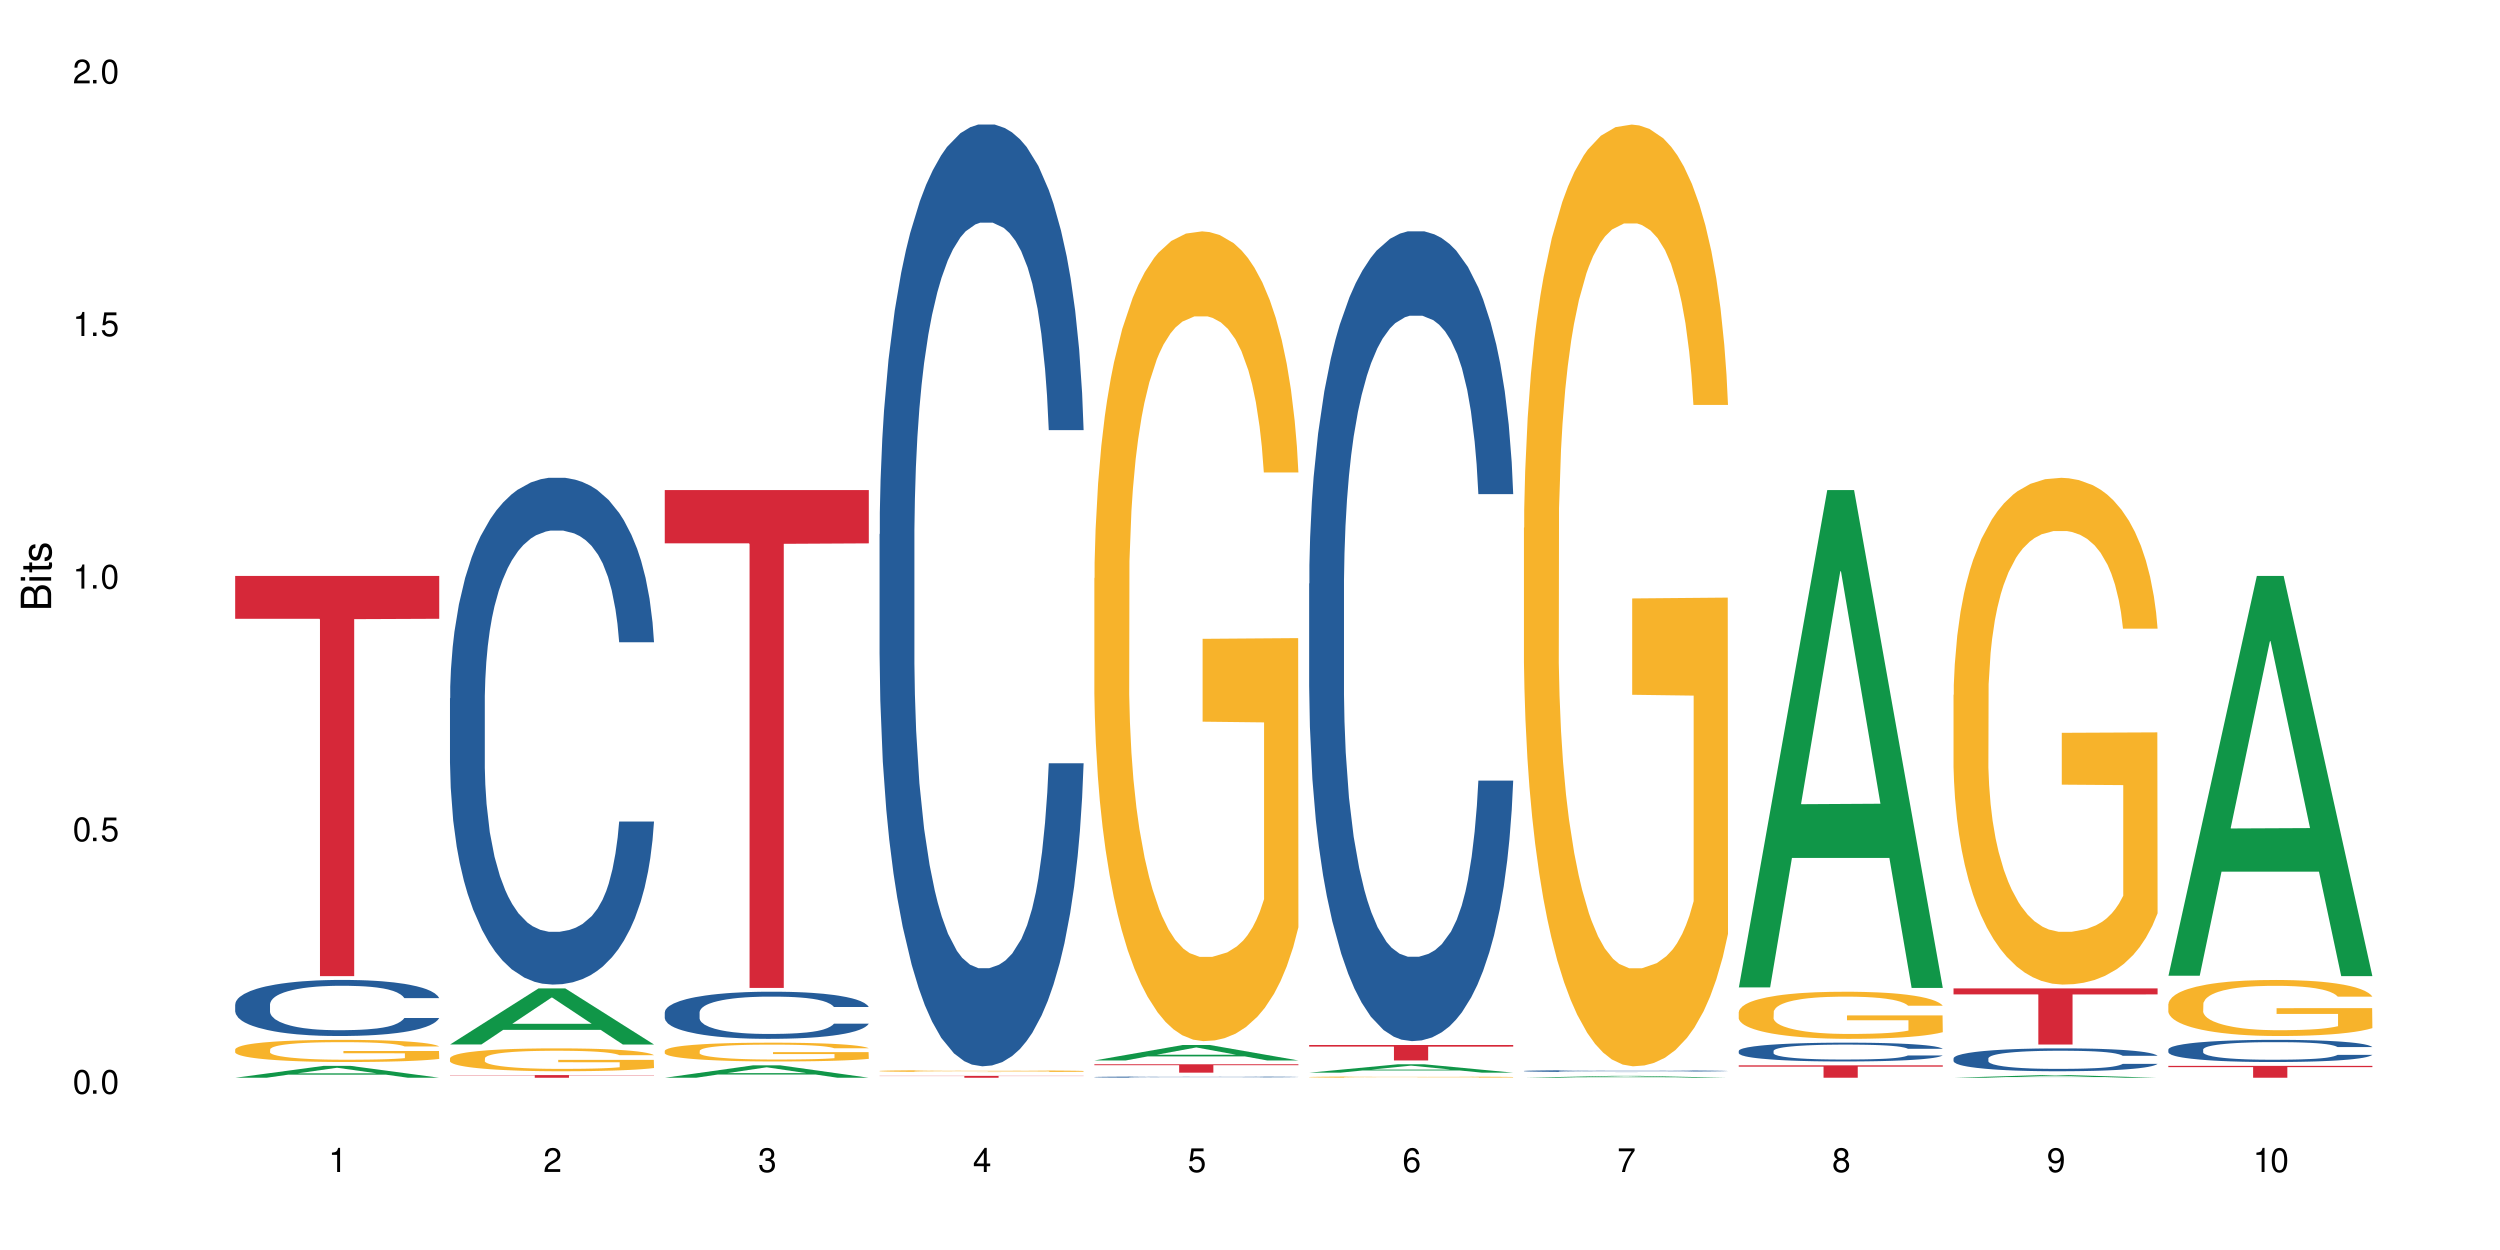 <?xml version="1.0" encoding="UTF-8"?>
<svg xmlns="http://www.w3.org/2000/svg" xmlns:xlink="http://www.w3.org/1999/xlink" width="720" height="360" viewBox="0 0 720 360">
<defs>
<g>
<g id="glyph-0-0">
</g>
<g id="glyph-0-1">
<path d="M 2.641 -6.938 C 2 -6.938 1.422 -6.656 1.078 -6.172 C 0.641 -5.562 0.406 -4.641 0.406 -3.359 C 0.406 -1.016 1.188 0.219 2.641 0.219 C 4.078 0.219 4.859 -1.016 4.859 -3.297 C 4.859 -4.641 4.656 -5.547 4.203 -6.172 C 3.844 -6.656 3.281 -6.938 2.641 -6.938 Z M 2.641 -6.188 C 3.547 -6.188 4 -5.25 4 -3.375 C 4 -1.406 3.562 -0.484 2.625 -0.484 C 1.734 -0.484 1.281 -1.438 1.281 -3.344 C 1.281 -5.25 1.734 -6.188 2.641 -6.188 Z M 2.641 -6.188 "/>
</g>
<g id="glyph-0-2">
<path d="M 1.828 -1 L 0.828 -1 L 0.828 0 L 1.828 0 Z M 1.828 -1 "/>
</g>
<g id="glyph-0-3">
<path d="M 4.562 -6.797 L 1.062 -6.797 L 0.547 -3.094 L 1.328 -3.094 C 1.719 -3.562 2.047 -3.734 2.578 -3.734 C 3.484 -3.734 4.062 -3.109 4.062 -2.094 C 4.062 -1.125 3.484 -0.531 2.578 -0.531 C 1.828 -0.531 1.375 -0.906 1.188 -1.672 L 0.328 -1.672 C 0.453 -1.109 0.547 -0.844 0.75 -0.594 C 1.125 -0.078 1.828 0.219 2.594 0.219 C 3.969 0.219 4.922 -0.781 4.922 -2.219 C 4.922 -3.562 4.031 -4.484 2.719 -4.484 C 2.25 -4.484 1.859 -4.359 1.469 -4.062 L 1.734 -5.969 L 4.562 -5.969 Z M 4.562 -6.797 "/>
</g>
<g id="glyph-0-4">
<path d="M 2.484 -4.938 L 2.484 0 L 3.328 0 L 3.328 -6.938 L 2.766 -6.938 C 2.469 -5.875 2.281 -5.734 0.984 -5.562 L 0.984 -4.938 Z M 2.484 -4.938 "/>
</g>
<g id="glyph-0-5">
<path d="M 4.859 -0.828 L 1.281 -0.828 C 1.359 -1.406 1.672 -1.781 2.5 -2.281 L 3.469 -2.828 C 4.406 -3.344 4.906 -4.062 4.906 -4.906 C 4.906 -5.484 4.672 -6.031 4.266 -6.406 C 3.859 -6.766 3.375 -6.938 2.719 -6.938 C 1.859 -6.938 1.219 -6.625 0.844 -6.031 C 0.609 -5.672 0.5 -5.234 0.484 -4.531 L 1.328 -4.531 C 1.359 -5.016 1.406 -5.281 1.531 -5.516 C 1.75 -5.938 2.188 -6.203 2.703 -6.203 C 3.469 -6.203 4.031 -5.641 4.031 -4.891 C 4.031 -4.344 3.719 -3.859 3.125 -3.516 L 2.234 -3 C 0.812 -2.172 0.406 -1.531 0.328 -0.016 L 4.859 -0.016 Z M 4.859 -0.828 "/>
</g>
<g id="glyph-0-6">
<path d="M 2.125 -3.188 L 2.578 -3.188 C 3.5 -3.188 3.984 -2.766 3.984 -1.922 C 3.984 -1.062 3.469 -0.531 2.594 -0.531 C 1.656 -0.531 1.203 -1 1.156 -2.016 L 0.312 -2.016 C 0.344 -1.453 0.438 -1.094 0.609 -0.781 C 0.953 -0.109 1.625 0.219 2.547 0.219 C 3.953 0.219 4.859 -0.625 4.859 -1.938 C 4.859 -2.828 4.516 -3.297 3.703 -3.594 C 4.344 -3.844 4.656 -4.328 4.656 -5.031 C 4.656 -6.219 3.875 -6.938 2.578 -6.938 C 1.203 -6.938 0.484 -6.172 0.453 -4.703 L 1.297 -4.703 C 1.312 -5.125 1.344 -5.359 1.453 -5.578 C 1.641 -5.969 2.062 -6.203 2.594 -6.203 C 3.344 -6.203 3.797 -5.75 3.797 -5 C 3.797 -4.516 3.609 -4.219 3.25 -4.047 C 3.016 -3.953 2.703 -3.922 2.125 -3.906 Z M 2.125 -3.188 "/>
</g>
<g id="glyph-0-7">
<path d="M 3.141 -1.672 L 3.141 0 L 3.984 0 L 3.984 -1.672 L 4.984 -1.672 L 4.984 -2.438 L 3.984 -2.438 L 3.984 -6.938 L 3.359 -6.938 L 0.266 -2.578 L 0.266 -1.672 Z M 3.141 -2.438 L 1 -2.438 L 3.141 -5.5 Z M 3.141 -2.438 "/>
</g>
<g id="glyph-0-8">
<path d="M 4.781 -5.125 C 4.609 -6.266 3.891 -6.938 2.844 -6.938 C 2.094 -6.938 1.422 -6.578 1.031 -5.953 C 0.594 -5.266 0.406 -4.422 0.406 -3.172 C 0.406 -2 0.578 -1.25 0.984 -0.641 C 1.359 -0.078 1.953 0.219 2.703 0.219 C 3.984 0.219 4.922 -0.75 4.922 -2.094 C 4.922 -3.375 4.062 -4.281 2.844 -4.281 C 2.172 -4.281 1.641 -4.031 1.281 -3.516 C 1.281 -5.234 1.828 -6.188 2.797 -6.188 C 3.391 -6.188 3.797 -5.797 3.938 -5.125 Z M 2.734 -3.531 C 3.547 -3.531 4.062 -2.953 4.062 -2.031 C 4.062 -1.156 3.484 -0.531 2.703 -0.531 C 1.922 -0.531 1.328 -1.188 1.328 -2.078 C 1.328 -2.938 1.906 -3.531 2.734 -3.531 Z M 2.734 -3.531 "/>
</g>
<g id="glyph-0-9">
<path d="M 4.984 -6.797 L 0.438 -6.797 L 0.438 -5.969 L 4.109 -5.969 C 2.5 -3.656 1.828 -2.234 1.328 0 L 2.219 0 C 2.594 -2.172 3.453 -4.047 4.984 -6.094 Z M 4.984 -6.797 "/>
</g>
<g id="glyph-0-10">
<path d="M 3.75 -3.656 C 4.469 -4.094 4.688 -4.438 4.688 -5.078 C 4.688 -6.172 3.844 -6.938 2.641 -6.938 C 1.438 -6.938 0.594 -6.172 0.594 -5.094 C 0.594 -4.438 0.812 -4.094 1.516 -3.656 C 0.734 -3.266 0.359 -2.703 0.359 -1.922 C 0.359 -0.656 1.281 0.219 2.641 0.219 C 3.984 0.219 4.922 -0.656 4.922 -1.922 C 4.922 -2.703 4.531 -3.266 3.75 -3.656 Z M 2.641 -6.188 C 3.359 -6.188 3.812 -5.75 3.812 -5.062 C 3.812 -4.406 3.344 -3.984 2.641 -3.984 C 1.922 -3.984 1.453 -4.406 1.453 -5.078 C 1.453 -5.75 1.922 -6.188 2.641 -6.188 Z M 2.641 -3.266 C 3.484 -3.266 4.062 -2.719 4.062 -1.906 C 4.062 -1.078 3.484 -0.531 2.625 -0.531 C 1.797 -0.531 1.219 -1.094 1.219 -1.906 C 1.219 -2.719 1.781 -3.266 2.641 -3.266 Z M 2.641 -3.266 "/>
</g>
<g id="glyph-0-11">
<path d="M 0.516 -1.578 C 0.672 -0.453 1.406 0.219 2.438 0.219 C 3.188 0.219 3.859 -0.141 4.266 -0.766 C 4.688 -1.453 4.891 -2.297 4.891 -3.547 C 4.891 -4.719 4.703 -5.453 4.312 -6.078 C 3.938 -6.641 3.344 -6.938 2.594 -6.938 C 1.297 -6.938 0.359 -5.969 0.359 -4.625 C 0.359 -3.344 1.234 -2.453 2.453 -2.453 C 3.094 -2.453 3.578 -2.672 4.016 -3.203 C 4 -1.484 3.469 -0.531 2.5 -0.531 C 1.906 -0.531 1.484 -0.906 1.359 -1.578 Z M 2.578 -6.203 C 3.375 -6.203 3.969 -5.531 3.969 -4.641 C 3.969 -3.797 3.391 -3.188 2.547 -3.188 C 1.734 -3.188 1.234 -3.766 1.234 -4.688 C 1.234 -5.562 1.797 -6.203 2.578 -6.203 Z M 2.578 -6.203 "/>
</g>
<g id="glyph-1-0">
</g>
<g id="glyph-1-1">
<path d="M 0 -0.953 L 0 -4.891 C 0 -5.719 -0.234 -6.344 -0.734 -6.797 C -1.188 -7.234 -1.812 -7.469 -2.5 -7.469 C -3.547 -7.469 -4.188 -7 -4.625 -5.875 C -4.984 -6.688 -5.625 -7.094 -6.531 -7.094 C -7.172 -7.094 -7.734 -6.859 -8.141 -6.391 C -8.562 -5.922 -8.75 -5.344 -8.75 -4.5 L -8.75 -0.953 Z M -4.984 -2.062 L -7.766 -2.062 L -7.766 -4.219 C -7.766 -4.844 -7.688 -5.203 -7.453 -5.5 C -7.219 -5.812 -6.859 -5.969 -6.375 -5.969 C -5.891 -5.969 -5.531 -5.812 -5.297 -5.5 C -5.062 -5.203 -4.984 -4.844 -4.984 -4.219 Z M -0.984 -2.062 L -4 -2.062 L -4 -4.781 C -4 -5.766 -3.438 -6.359 -2.484 -6.359 C -1.547 -6.359 -0.984 -5.766 -0.984 -4.781 Z M -0.984 -2.062 "/>
</g>
<g id="glyph-1-2">
<path d="M -6.281 -1.797 L -6.281 -0.797 L 0 -0.797 L 0 -1.797 Z M -8.75 -1.797 L -8.75 -0.797 L -7.484 -0.797 L -7.484 -1.797 Z M -8.75 -1.797 "/>
</g>
<g id="glyph-1-3">
<path d="M -6.281 -3.047 L -6.281 -2.016 L -8.016 -2.016 L -8.016 -1.016 L -6.281 -1.016 L -6.281 -0.172 L -5.469 -0.172 L -5.469 -1.016 L -0.719 -1.016 C -0.078 -1.016 0.281 -1.453 0.281 -2.234 C 0.281 -2.5 0.25 -2.719 0.188 -3.047 L -0.641 -3.047 C -0.609 -2.906 -0.594 -2.766 -0.594 -2.562 C -0.594 -2.141 -0.719 -2.016 -1.156 -2.016 L -5.469 -2.016 L -5.469 -3.047 Z M -6.281 -3.047 "/>
</g>
<g id="glyph-1-4">
<path d="M -4.531 -5.25 C -5.766 -5.25 -6.469 -4.422 -6.469 -2.969 C -6.469 -1.516 -5.719 -0.562 -4.547 -0.562 C -3.562 -0.562 -3.094 -1.062 -2.734 -2.562 L -2.516 -3.484 C -2.344 -4.188 -2.094 -4.469 -1.641 -4.469 C -1.047 -4.469 -0.641 -3.875 -0.641 -3 C -0.641 -2.453 -0.797 -2 -1.062 -1.75 C -1.25 -1.594 -1.422 -1.531 -1.875 -1.469 L -1.875 -0.406 C -0.422 -0.453 0.281 -1.266 0.281 -2.922 C 0.281 -4.5 -0.5 -5.516 -1.719 -5.516 C -2.656 -5.516 -3.172 -4.984 -3.469 -3.734 L -3.703 -2.766 C -3.891 -1.953 -4.156 -1.609 -4.594 -1.609 C -5.188 -1.609 -5.547 -2.125 -5.547 -2.938 C -5.547 -3.75 -5.203 -4.172 -4.531 -4.203 Z M -4.531 -5.25 "/>
</g>
</g>
</defs>
<rect x="-72" y="-36" width="864" height="432" fill="rgb(100%, 100%, 100%)" fill-opacity="1"/>
<path fill-rule="nonzero" fill="rgb(6.275%, 58.824%, 28.235%)" fill-opacity="1" d="M 67.73 310.391 L 67.793 310.387 L 93.223 306.969 L 100.945 306.969 L 126.5 310.395 L 117.52 310.395 L 111.117 309.5 L 83.051 309.5 L 76.773 310.391 L 67.73 310.391 L 85.75 309.129 L 108.543 309.125 L 97.176 307.527 L 97.051 307.523 L 96.926 307.535 L 85.688 309.125 L 85.75 309.129 Z M 67.73 310.391 "/>
<path fill-rule="nonzero" fill="rgb(14.51%, 36.078%, 60%)" fill-opacity="1" d="M 67.73 289.254 L 67.801 289.242 L 67.801 288.887 L 68.02 288.324 L 68.52 287.617 L 69.02 287.129 L 70.312 286.262 L 72.102 285.418 L 73.965 284.77 L 75.328 284.387 L 76.547 284.09 L 79.34 283.547 L 81.133 283.266 L 83.066 283.016 L 85.434 282.762 L 87.152 282.617 L 91.023 282.379 L 93.891 282.277 L 96.113 282.23 L 100.914 282.23 L 103.781 282.289 L 105.859 282.363 L 108.152 282.484 L 110.086 282.617 L 113.457 282.941 L 116.465 283.352 L 117.828 283.59 L 119.977 284.047 L 121.625 284.488 L 122.773 284.871 L 124.062 285.418 L 125.207 286.082 L 126.07 286.836 L 126.5 287.469 L 116.465 287.469 L 115.965 286.879 L 115.391 286.422 L 114.316 285.816 L 113.238 285.391 L 111.734 284.961 L 110.375 284.68 L 108.512 284.402 L 106.863 284.223 L 105.141 284.09 L 103.492 284.004 L 100.34 283.914 L 96.684 283.914 L 95.324 283.945 L 92.527 284.062 L 91.023 284.164 L 88.871 284.371 L 87.367 284.562 L 85.578 284.859 L 84.359 285.109 L 82.852 285.492 L 81.777 285.832 L 80.559 286.32 L 79.844 286.688 L 79.199 287.102 L 78.625 287.59 L 78.195 288.105 L 77.906 288.652 L 77.766 289.184 L 77.766 291.469 L 77.906 292 L 78.266 292.621 L 79.199 293.52 L 80.559 294.301 L 82.137 294.922 L 83.641 295.363 L 84.5 295.57 L 85.648 295.809 L 87.441 296.102 L 90.02 296.398 L 91.523 296.516 L 93.816 296.633 L 96.184 296.691 L 99.336 296.691 L 102.133 296.633 L 103.996 296.559 L 105.93 296.441 L 108.582 296.191 L 110.23 295.953 L 111.664 295.676 L 112.738 295.395 L 113.457 295.156 L 114.531 294.699 L 115.391 294.199 L 116.035 293.684 L 116.465 293.18 L 126.5 293.18 L 126.07 293.77 L 125.422 294.348 L 124.777 294.773 L 123.777 295.289 L 122.629 295.746 L 120.98 296.266 L 119.617 296.605 L 117.828 296.973 L 116.18 297.254 L 114.387 297.504 L 111.734 297.801 L 110.016 297.945 L 108.152 298.078 L 105.93 298.199 L 103.137 298.301 L 100.125 298.359 L 97.328 298.375 L 94.32 298.344 L 92.098 298.285 L 89.16 298.152 L 85.504 297.887 L 82.852 297.605 L 80.773 297.328 L 78.984 297.031 L 76.977 296.633 L 74.395 295.984 L 72.82 295.48 L 71.746 295.07 L 70.527 294.492 L 69.664 293.977 L 68.664 293.152 L 67.945 292.102 L 67.73 291.293 Z M 67.73 289.254 "/>
<path fill-rule="nonzero" fill="rgb(96.863%, 70.196%, 16.863%)" fill-opacity="1" d="M 67.73 302.215 L 67.801 302.207 L 67.801 302.09 L 68.09 301.828 L 68.805 301.465 L 69.738 301.168 L 70.742 300.934 L 71.387 300.812 L 72.461 300.637 L 73.395 300.508 L 75.758 300.246 L 78.77 300.004 L 80.418 299.898 L 82.281 299.797 L 84.93 299.688 L 86.148 299.645 L 89.875 299.555 L 94.105 299.496 L 98.762 299.477 L 100.914 299.484 L 103.852 299.508 L 107.863 299.57 L 110.16 299.629 L 111.949 299.688 L 113.812 299.762 L 116.105 299.879 L 118.258 300.02 L 119.977 300.16 L 121.695 300.336 L 123.129 300.52 L 124.348 300.727 L 125.422 300.969 L 126.07 301.176 L 126.5 301.379 L 116.535 301.379 L 115.965 301.176 L 115.32 301.016 L 114.242 300.824 L 113.168 300.684 L 112.094 300.574 L 110.086 300.422 L 108.367 300.328 L 106.215 300.246 L 104.137 300.195 L 101.773 300.16 L 100.34 300.148 L 96.543 300.148 L 93.102 300.188 L 91.094 300.234 L 89.66 300.281 L 87.656 300.371 L 86.438 300.441 L 85.719 300.484 L 83.57 300.668 L 82.137 300.832 L 81.348 300.941 L 80.344 301.117 L 79.629 301.273 L 78.84 301.508 L 78.41 301.684 L 77.836 302.078 L 77.766 303.129 L 77.98 303.352 L 78.41 303.59 L 78.984 303.801 L 79.844 304.02 L 80.703 304.191 L 82.207 304.418 L 83.496 304.57 L 84.5 304.668 L 86.438 304.828 L 87.227 304.879 L 89.09 304.984 L 91.023 305.066 L 93.387 305.137 L 95.18 305.172 L 98.047 305.199 L 101.703 305.199 L 106 305.164 L 108.727 305.117 L 110.59 305.07 L 111.809 305.031 L 113.312 304.965 L 114.387 304.906 L 115.391 304.844 L 116.609 304.746 L 116.609 303.352 L 98.906 303.344 L 98.906 302.691 L 126.426 302.684 L 126.5 304.965 L 124.992 305.125 L 123.129 305.277 L 121.34 305.391 L 119.477 305.492 L 116.824 305.602 L 114.672 305.672 L 111.375 305.754 L 108.367 305.805 L 105.215 305.84 L 102.418 305.859 L 99.121 305.863 L 96.184 305.852 L 93.031 305.816 L 90.52 305.77 L 88.227 305.715 L 85.934 305.637 L 83.066 305.516 L 81.203 305.414 L 79.27 305.293 L 77.336 305.148 L 75.613 304.988 L 74.469 304.867 L 73.32 304.727 L 72.102 304.551 L 70.957 304.355 L 70.098 304.172 L 69.309 303.969 L 68.734 303.777 L 68.16 303.516 L 67.875 303.305 L 67.73 303.121 Z M 67.73 302.215 "/>
<path fill-rule="nonzero" fill="rgb(83.922%, 15.686%, 22.353%)" fill-opacity="1" d="M 67.73 165.871 L 126.5 165.871 L 126.5 178.207 L 102.008 178.316 L 102.008 281.129 L 92.152 281.129 L 92.152 178.426 L 92.008 178.207 L 67.73 178.207 Z M 67.73 165.871 "/>
<path fill-rule="nonzero" fill="rgb(6.275%, 58.824%, 28.235%)" fill-opacity="1" d="M 129.594 300.812 L 129.656 300.797 L 155.082 284.664 L 162.805 284.664 L 188.359 300.824 L 179.383 300.824 L 172.977 296.605 L 144.91 296.605 L 138.633 300.812 L 129.594 300.812 L 147.613 294.863 L 170.402 294.848 L 159.039 287.305 L 158.914 287.289 L 158.789 287.336 L 147.547 294.848 L 147.613 294.863 Z M 129.594 300.812 "/>
<path fill-rule="nonzero" fill="rgb(14.51%, 36.078%, 60%)" fill-opacity="1" d="M 129.594 201.113 L 129.664 200.98 L 129.664 197.777 L 129.879 192.707 L 130.379 186.305 L 130.883 181.902 L 132.172 174.031 L 133.965 166.426 L 135.828 160.555 L 137.188 157.086 L 138.406 154.418 L 141.203 149.48 L 142.992 146.949 L 144.93 144.68 L 147.293 142.41 L 149.016 141.078 L 152.883 138.941 L 155.75 138.008 L 157.973 137.609 L 162.773 137.609 L 165.641 138.141 L 167.719 138.809 L 170.012 139.875 L 171.949 141.078 L 175.316 144.012 L 178.324 147.746 L 179.688 149.883 L 181.836 154.02 L 183.484 158.02 L 184.633 161.488 L 185.922 166.426 L 187.07 172.43 L 187.93 179.234 L 188.359 184.969 L 178.324 184.969 L 177.824 179.633 L 177.25 175.496 L 176.176 170.027 L 175.102 166.16 L 173.598 162.289 L 172.234 159.754 L 170.371 157.219 L 168.723 155.621 L 167.004 154.418 L 165.355 153.617 L 162.199 152.816 L 158.547 152.816 L 157.184 153.086 L 154.391 154.152 L 152.883 155.086 L 150.734 156.953 L 149.23 158.688 L 147.438 161.355 L 146.219 163.625 L 144.715 167.094 L 143.641 170.16 L 142.422 174.562 L 141.703 177.898 L 141.059 181.633 L 140.484 186.039 L 140.055 190.707 L 139.77 195.645 L 139.625 200.445 L 139.625 221.125 L 139.77 225.926 L 140.129 231.531 L 141.059 239.668 L 142.422 246.738 L 143.996 252.344 L 145.504 256.344 L 146.363 258.215 L 147.508 260.348 L 149.301 263.016 L 151.879 265.684 L 153.387 266.75 L 155.68 267.82 L 158.043 268.352 L 161.199 268.352 L 163.992 267.82 L 165.855 267.152 L 167.789 266.086 L 170.441 263.816 L 172.09 261.684 L 173.523 259.148 L 174.598 256.613 L 175.316 254.477 L 176.391 250.344 L 177.25 245.805 L 177.895 241.137 L 178.324 236.602 L 188.359 236.602 L 187.93 241.938 L 187.285 247.141 L 186.641 251.008 L 185.637 255.68 L 184.488 259.812 L 182.84 264.484 L 181.48 267.551 L 179.688 270.887 L 178.039 273.422 L 176.246 275.691 L 173.598 278.359 L 171.875 279.691 L 170.012 280.895 L 167.789 281.961 L 164.996 282.895 L 161.984 283.43 L 159.191 283.562 L 156.18 283.297 L 153.957 282.762 L 151.02 281.562 L 147.367 279.16 L 144.715 276.625 L 142.637 274.09 L 140.844 271.422 L 138.836 267.82 L 136.258 261.949 L 134.68 257.414 L 133.605 253.676 L 132.387 248.473 L 131.527 243.805 L 130.523 236.332 L 129.809 226.863 L 129.594 219.523 Z M 129.594 201.113 "/>
<path fill-rule="nonzero" fill="rgb(96.863%, 70.196%, 16.863%)" fill-opacity="1" d="M 129.594 304.754 L 129.664 304.746 L 129.664 304.625 L 129.949 304.355 L 130.668 303.98 L 131.598 303.676 L 132.602 303.434 L 133.246 303.309 L 134.32 303.125 L 135.254 302.992 L 137.617 302.723 L 140.629 302.469 L 142.277 302.363 L 144.141 302.258 L 146.793 302.145 L 148.012 302.102 L 151.738 302.008 L 155.965 301.945 L 160.625 301.93 L 162.773 301.934 L 165.711 301.957 L 169.727 302.023 L 172.02 302.086 L 173.812 302.145 L 175.676 302.223 L 177.969 302.344 L 180.117 302.488 L 181.836 302.633 L 183.559 302.812 L 184.992 303.008 L 186.211 303.219 L 187.285 303.469 L 187.93 303.68 L 188.359 303.891 L 178.398 303.891 L 177.824 303.68 L 177.18 303.52 L 176.105 303.32 L 175.031 303.176 L 173.953 303.059 L 171.949 302.902 L 170.227 302.809 L 168.078 302.723 L 166 302.668 L 163.633 302.633 L 162.199 302.621 L 158.402 302.621 L 154.961 302.664 L 152.957 302.711 L 151.523 302.758 L 149.516 302.852 L 148.297 302.922 L 147.582 302.969 L 145.43 303.156 L 143.996 303.324 L 143.207 303.441 L 142.207 303.621 L 141.488 303.781 L 140.699 304.023 L 140.27 304.203 L 139.695 304.613 L 139.625 305.699 L 139.84 305.926 L 140.27 306.172 L 140.844 306.391 L 141.703 306.617 L 142.562 306.793 L 144.07 307.027 L 145.359 307.184 L 146.363 307.289 L 148.297 307.449 L 149.086 307.504 L 150.949 307.613 L 152.883 307.695 L 155.25 307.77 L 157.039 307.805 L 159.906 307.836 L 163.562 307.836 L 167.863 307.801 L 170.586 307.75 L 172.449 307.703 L 173.668 307.66 L 175.172 307.594 L 176.246 307.535 L 177.25 307.469 L 178.469 307.367 L 178.469 305.926 L 160.766 305.922 L 160.766 305.246 L 188.289 305.238 L 188.359 307.594 L 186.855 307.758 L 184.992 307.914 L 183.199 308.035 L 181.336 308.137 L 178.684 308.25 L 176.535 308.324 L 173.238 308.406 L 170.227 308.461 L 167.074 308.496 L 164.277 308.516 L 160.984 308.523 L 158.043 308.512 L 154.891 308.473 L 152.383 308.426 L 150.09 308.367 L 147.797 308.285 L 144.93 308.16 L 143.066 308.059 L 141.129 307.934 L 139.195 307.781 L 137.477 307.617 L 136.328 307.492 L 135.184 307.348 L 133.965 307.168 L 132.816 306.961 L 131.957 306.777 L 131.168 306.566 L 130.594 306.367 L 130.023 306.094 L 129.734 305.879 L 129.594 305.691 Z M 129.594 304.754 "/>
<path fill-rule="nonzero" fill="rgb(83.922%, 15.686%, 22.353%)" fill-opacity="1" d="M 129.594 309.625 L 188.359 309.625 L 188.359 309.707 L 163.867 309.707 L 163.867 310.395 L 154.012 310.395 L 154.012 309.707 L 129.594 309.707 Z M 129.594 309.625 "/>
<path fill-rule="nonzero" fill="rgb(6.275%, 58.824%, 28.235%)" fill-opacity="1" d="M 191.453 310.391 L 191.516 310.387 L 216.945 306.809 L 224.668 306.809 L 250.219 310.395 L 241.242 310.395 L 234.84 309.457 L 206.773 309.457 L 200.492 310.391 L 191.453 310.391 L 209.473 309.07 L 232.266 309.066 L 220.898 307.395 L 220.773 307.391 L 220.648 307.402 L 209.41 309.066 L 209.473 309.07 Z M 191.453 310.391 "/>
<path fill-rule="nonzero" fill="rgb(14.51%, 36.078%, 60%)" fill-opacity="1" d="M 191.453 291.52 L 191.523 291.508 L 191.523 291.211 L 191.738 290.738 L 192.242 290.145 L 192.742 289.734 L 194.031 289.004 L 195.824 288.297 L 197.688 287.75 L 199.051 287.43 L 200.27 287.18 L 203.062 286.723 L 204.855 286.484 L 206.789 286.273 L 209.156 286.062 L 210.875 285.941 L 214.746 285.742 L 217.613 285.656 L 219.832 285.617 L 224.637 285.617 L 227.5 285.668 L 229.582 285.73 L 231.875 285.828 L 233.809 285.941 L 237.176 286.211 L 240.188 286.559 L 241.547 286.758 L 243.699 287.145 L 245.348 287.516 L 246.492 287.836 L 247.785 288.297 L 248.93 288.855 L 249.789 289.488 L 250.219 290.02 L 240.188 290.02 L 239.684 289.523 L 239.113 289.141 L 238.035 288.633 L 236.961 288.273 L 235.457 287.91 L 234.094 287.676 L 232.23 287.441 L 230.582 287.293 L 228.863 287.18 L 227.215 287.105 L 224.062 287.031 L 220.406 287.031 L 219.043 287.055 L 216.25 287.156 L 214.746 287.242 L 212.594 287.414 L 211.09 287.578 L 209.297 287.824 L 208.078 288.035 L 206.574 288.359 L 205.5 288.645 L 204.281 289.055 L 203.566 289.363 L 202.918 289.711 L 202.348 290.121 L 201.918 290.555 L 201.629 291.012 L 201.484 291.461 L 201.484 293.383 L 201.629 293.828 L 201.988 294.348 L 202.918 295.105 L 204.281 295.762 L 205.859 296.285 L 207.363 296.656 L 208.223 296.828 L 209.371 297.027 L 211.16 297.277 L 213.742 297.523 L 215.246 297.625 L 217.539 297.723 L 219.906 297.773 L 223.059 297.773 L 225.852 297.723 L 227.715 297.66 L 229.652 297.562 L 232.305 297.352 L 233.953 297.152 L 235.387 296.918 L 236.461 296.68 L 237.176 296.484 L 238.254 296.098 L 239.113 295.676 L 239.758 295.242 L 240.188 294.82 L 250.219 294.82 L 249.789 295.316 L 249.145 295.801 L 248.5 296.16 L 247.496 296.594 L 246.352 296.98 L 244.703 297.414 L 243.34 297.699 L 241.547 298.008 L 239.898 298.242 L 238.109 298.453 L 235.457 298.703 L 233.738 298.828 L 231.875 298.938 L 229.652 299.039 L 226.855 299.125 L 223.848 299.176 L 221.051 299.188 L 218.043 299.16 L 215.82 299.113 L 212.883 299 L 209.227 298.777 L 206.574 298.543 L 204.496 298.305 L 202.703 298.059 L 200.699 297.723 L 198.117 297.176 L 196.543 296.754 L 195.465 296.406 L 194.246 295.926 L 193.387 295.488 L 192.383 294.797 L 191.668 293.914 L 191.453 293.234 Z M 191.453 291.52 "/>
<path fill-rule="nonzero" fill="rgb(96.863%, 70.196%, 16.863%)" fill-opacity="1" d="M 191.453 302.609 L 191.523 302.605 L 191.523 302.504 L 191.812 302.281 L 192.527 301.977 L 193.461 301.723 L 194.461 301.527 L 195.109 301.422 L 196.184 301.273 L 197.113 301.164 L 199.48 300.941 L 202.488 300.734 L 204.137 300.645 L 206 300.562 L 208.652 300.469 L 209.871 300.434 L 213.598 300.352 L 217.828 300.305 L 222.484 300.289 L 224.637 300.293 L 227.574 300.312 L 231.586 300.367 L 233.879 300.418 L 235.672 300.469 L 237.535 300.531 L 239.828 300.629 L 241.98 300.75 L 243.699 300.867 L 245.418 301.016 L 246.852 301.176 L 248.07 301.348 L 249.145 301.555 L 249.789 301.73 L 250.219 301.902 L 240.258 301.902 L 239.684 301.73 L 239.039 301.594 L 237.965 301.434 L 236.891 301.312 L 235.816 301.219 L 233.809 301.09 L 232.09 301.012 L 229.938 300.941 L 227.859 300.898 L 225.496 300.867 L 224.062 300.859 L 220.262 300.859 L 216.824 300.891 L 214.816 300.934 L 213.383 300.973 L 211.375 301.047 L 210.156 301.105 L 209.441 301.145 L 207.293 301.297 L 205.859 301.438 L 205.07 301.531 L 204.066 301.68 L 203.348 301.812 L 202.562 302.012 L 202.133 302.16 L 201.559 302.496 L 201.484 303.387 L 201.703 303.574 L 202.133 303.777 L 202.703 303.957 L 203.566 304.145 L 204.426 304.285 L 205.93 304.48 L 207.219 304.609 L 208.223 304.691 L 210.156 304.828 L 210.945 304.871 L 212.809 304.961 L 214.746 305.027 L 217.109 305.09 L 218.902 305.117 L 221.77 305.145 L 225.422 305.145 L 229.723 305.113 L 232.445 305.074 L 234.309 305.035 L 235.527 305 L 237.035 304.945 L 238.109 304.895 L 239.113 304.84 L 240.332 304.758 L 240.332 303.574 L 222.629 303.57 L 222.629 303.016 L 250.148 303.012 L 250.219 304.945 L 248.715 305.078 L 246.852 305.207 L 245.059 305.305 L 243.195 305.391 L 240.547 305.484 L 238.395 305.543 L 235.098 305.613 L 232.09 305.656 L 228.934 305.688 L 226.141 305.703 L 222.844 305.707 L 219.906 305.695 L 216.75 305.668 L 214.242 305.629 L 211.949 305.578 L 209.656 305.516 L 206.789 305.41 L 204.926 305.324 L 202.992 305.223 L 201.055 305.098 L 199.336 304.965 L 198.191 304.859 L 197.043 304.742 L 195.824 304.594 L 194.68 304.426 L 193.816 304.273 L 193.031 304.098 L 192.457 303.938 L 191.883 303.715 L 191.598 303.535 L 191.453 303.383 Z M 191.453 302.609 "/>
<path fill-rule="nonzero" fill="rgb(83.922%, 15.686%, 22.353%)" fill-opacity="1" d="M 191.453 141.145 L 250.219 141.145 L 250.219 156.488 L 225.727 156.625 L 225.727 284.516 L 215.875 284.516 L 215.875 156.758 L 215.73 156.488 L 191.453 156.488 Z M 191.453 141.145 "/>
<path fill-rule="nonzero" fill="rgb(14.51%, 36.078%, 60%)" fill-opacity="1" d="M 253.312 153.883 L 253.387 153.637 L 253.387 147.684 L 253.602 138.266 L 254.102 126.363 L 254.605 118.184 L 255.895 103.555 L 257.684 89.426 L 259.547 78.516 L 260.91 72.07 L 262.129 67.113 L 264.922 57.938 L 266.715 53.227 L 268.652 49.016 L 271.016 44.801 L 272.734 42.32 L 276.605 38.352 L 279.473 36.617 L 281.695 35.875 L 286.496 35.875 L 289.363 36.867 L 291.441 38.105 L 293.734 40.09 L 295.668 42.32 L 299.039 47.773 L 302.047 54.715 L 303.41 58.684 L 305.559 66.367 L 307.207 73.805 L 308.355 80.25 L 309.645 89.426 L 310.793 100.582 L 311.652 113.227 L 312.082 123.887 L 302.047 123.887 L 301.547 113.969 L 300.973 106.281 L 299.898 96.117 L 298.824 88.93 L 297.316 81.738 L 295.957 77.027 L 294.094 72.316 L 292.445 69.344 L 290.723 67.113 L 289.074 65.625 L 285.922 64.137 L 282.266 64.137 L 280.906 64.633 L 278.109 66.617 L 276.605 68.352 L 274.457 71.824 L 272.949 75.047 L 271.16 80.004 L 269.941 84.219 L 268.434 90.664 L 267.359 96.367 L 266.141 104.547 L 265.426 110.746 L 264.781 117.688 L 264.207 125.867 L 263.777 134.547 L 263.492 143.719 L 263.348 152.645 L 263.348 191.07 L 263.492 199.996 L 263.848 210.41 L 264.781 225.531 L 266.141 238.672 L 267.719 249.086 L 269.223 256.523 L 270.082 259.992 L 271.23 263.961 L 273.023 268.918 L 275.602 273.875 L 277.105 275.859 L 279.402 277.844 L 281.766 278.836 L 284.918 278.836 L 287.715 277.844 L 289.578 276.602 L 291.512 274.621 L 294.164 270.406 L 295.812 266.438 L 297.246 261.727 L 298.32 257.016 L 299.039 253.051 L 300.113 245.367 L 300.973 236.938 L 301.617 228.258 L 302.047 219.828 L 312.082 219.828 L 311.652 229.746 L 311.008 239.414 L 310.363 246.605 L 309.359 255.281 L 308.211 262.969 L 306.562 271.645 L 305.203 277.348 L 303.41 283.543 L 301.762 288.254 L 299.969 292.469 L 297.316 297.43 L 295.598 299.906 L 293.734 302.137 L 291.512 304.121 L 288.719 305.855 L 285.707 306.848 L 282.914 307.098 L 279.902 306.602 L 277.68 305.609 L 274.742 303.379 L 271.086 298.914 L 268.434 294.207 L 266.355 289.496 L 264.566 284.535 L 262.559 277.844 L 259.98 266.934 L 258.402 258.504 L 257.328 251.562 L 256.109 241.895 L 255.25 233.219 L 254.246 219.332 L 253.527 201.73 L 253.312 188.098 Z M 253.312 153.883 "/>
<path fill-rule="nonzero" fill="rgb(96.863%, 70.196%, 16.863%)" fill-opacity="1" d="M 253.312 308.434 L 253.387 308.434 L 253.387 308.422 L 253.672 308.398 L 254.387 308.371 L 255.32 308.344 L 256.324 308.324 L 256.969 308.312 L 258.043 308.297 L 258.977 308.289 L 261.34 308.266 L 264.352 308.246 L 266 308.234 L 267.863 308.227 L 270.516 308.219 L 271.73 308.215 L 275.461 308.207 L 279.688 308.199 L 286.496 308.199 L 289.434 308.203 L 293.449 308.207 L 295.742 308.211 L 297.531 308.219 L 299.395 308.223 L 301.691 308.234 L 303.84 308.246 L 305.559 308.258 L 307.281 308.273 L 308.715 308.289 L 309.93 308.305 L 311.008 308.328 L 311.652 308.344 L 312.082 308.363 L 302.121 308.363 L 301.547 308.344 L 300.902 308.332 L 299.824 308.316 L 298.75 308.301 L 297.676 308.293 L 295.668 308.281 L 293.949 308.273 L 291.801 308.266 L 289.723 308.262 L 287.355 308.258 L 282.125 308.258 L 278.684 308.262 L 276.676 308.266 L 275.242 308.27 L 273.238 308.277 L 272.02 308.281 L 271.301 308.285 L 269.152 308.301 L 267.719 308.316 L 266.93 308.324 L 265.926 308.34 L 265.211 308.352 L 264.422 308.371 L 263.992 308.387 L 263.418 308.422 L 263.348 308.512 L 263.562 308.531 L 263.992 308.551 L 264.566 308.57 L 266.285 308.602 L 267.789 308.621 L 269.082 308.633 L 270.082 308.645 L 272.02 308.656 L 272.809 308.66 L 274.672 308.672 L 276.605 308.676 L 278.973 308.684 L 280.762 308.688 L 287.285 308.688 L 291.586 308.684 L 294.309 308.68 L 296.172 308.676 L 297.391 308.676 L 298.895 308.668 L 299.969 308.664 L 300.973 308.656 L 302.191 308.648 L 302.191 308.531 L 284.488 308.531 L 284.488 308.473 L 312.008 308.473 L 312.082 308.668 L 310.578 308.684 L 308.715 308.695 L 306.922 308.703 L 305.059 308.715 L 302.406 308.723 L 300.258 308.73 L 296.961 308.734 L 293.949 308.742 L 290.797 308.742 L 288 308.746 L 281.766 308.746 L 278.613 308.742 L 276.105 308.738 L 273.812 308.73 L 271.516 308.727 L 268.652 308.715 L 266.789 308.707 L 264.852 308.695 L 262.918 308.684 L 261.195 308.672 L 260.051 308.66 L 258.902 308.648 L 257.684 308.633 L 256.539 308.617 L 255.68 308.602 L 254.891 308.582 L 254.316 308.566 L 253.742 308.543 L 253.457 308.527 L 253.312 308.512 Z M 253.312 308.434 "/>
<path fill-rule="nonzero" fill="rgb(83.922%, 15.686%, 22.353%)" fill-opacity="1" d="M 253.312 309.848 L 312.082 309.848 L 312.082 309.906 L 287.59 309.906 L 287.59 310.395 L 277.734 310.395 L 277.734 309.906 L 253.312 309.906 Z M 253.312 309.848 "/>
<path fill-rule="nonzero" fill="rgb(6.275%, 58.824%, 28.235%)" fill-opacity="1" d="M 315.176 305.41 L 315.238 305.406 L 340.664 300.953 L 348.387 300.953 L 373.941 305.414 L 364.965 305.414 L 358.559 304.25 L 330.496 304.25 L 324.215 305.41 L 315.176 305.41 L 333.195 303.77 L 355.984 303.762 L 344.621 301.68 L 344.496 301.676 L 344.371 301.688 L 333.133 303.762 L 333.195 303.77 Z M 315.176 305.41 "/>
<path fill-rule="nonzero" fill="rgb(14.51%, 36.078%, 60%)" fill-opacity="1" d="M 315.176 310.188 L 315.246 310.188 L 315.246 310.18 L 315.461 310.168 L 315.961 310.152 L 316.465 310.141 L 317.754 310.121 L 319.547 310.102 L 321.41 310.09 L 322.77 310.082 L 323.988 310.074 L 326.785 310.062 L 328.578 310.055 L 330.512 310.051 L 332.875 310.043 L 334.598 310.039 L 338.465 310.035 L 341.332 310.031 L 351.223 310.031 L 353.301 310.035 L 355.594 310.039 L 357.531 310.039 L 360.898 310.047 L 363.91 310.059 L 365.27 310.062 L 367.422 310.074 L 369.07 310.082 L 370.215 310.09 L 371.504 310.102 L 372.652 310.117 L 373.512 310.137 L 373.941 310.148 L 363.91 310.148 L 363.406 310.137 L 362.832 310.125 L 360.684 310.102 L 359.18 310.094 L 357.816 310.086 L 355.953 310.082 L 354.305 310.078 L 352.586 310.074 L 350.938 310.07 L 342.766 310.07 L 339.973 310.074 L 338.465 310.074 L 336.316 310.078 L 334.812 310.086 L 333.02 310.09 L 331.801 310.098 L 330.297 310.105 L 329.223 310.113 L 328.004 310.125 L 327.285 310.133 L 326.641 310.141 L 326.066 310.152 L 325.637 310.164 L 325.352 310.176 L 325.207 310.188 L 325.207 310.238 L 325.352 310.25 L 325.711 310.266 L 326.641 310.285 L 328.004 310.301 L 329.578 310.316 L 331.086 310.328 L 331.945 310.332 L 333.09 310.336 L 334.883 310.344 L 337.465 310.348 L 338.969 310.352 L 341.262 310.355 L 349.574 310.355 L 351.438 310.352 L 353.375 310.352 L 356.023 310.344 L 357.672 310.34 L 359.105 310.332 L 360.184 310.328 L 360.898 310.32 L 361.973 310.312 L 362.832 310.301 L 363.48 310.289 L 363.91 310.277 L 373.941 310.277 L 373.512 310.289 L 372.867 310.305 L 372.223 310.312 L 371.219 310.324 L 370.07 310.336 L 368.422 310.348 L 367.062 310.355 L 365.27 310.363 L 363.621 310.367 L 361.832 310.375 L 359.18 310.383 L 357.457 310.383 L 355.594 310.387 L 353.375 310.391 L 350.578 310.391 L 347.57 310.395 L 341.762 310.395 L 339.543 310.391 L 336.602 310.391 L 332.949 310.383 L 330.297 310.375 L 328.219 310.371 L 326.426 310.363 L 324.418 310.355 L 321.84 310.34 L 320.262 310.328 L 319.188 310.32 L 317.969 310.309 L 317.109 310.297 L 316.105 310.277 L 315.391 310.254 L 315.176 310.234 Z M 315.176 310.188 "/>
<path fill-rule="nonzero" fill="rgb(96.863%, 70.196%, 16.863%)" fill-opacity="1" d="M 315.176 166.52 L 315.246 166.309 L 315.246 162.047 L 315.531 152.465 L 316.25 139.258 L 317.18 128.395 L 318.184 119.875 L 318.828 115.402 L 319.906 109.016 L 320.836 104.328 L 323.203 94.746 L 326.211 85.801 L 327.859 81.965 L 329.723 78.344 L 332.375 74.297 L 333.594 72.809 L 337.32 69.398 L 341.547 67.27 L 346.207 66.629 L 348.355 66.844 L 351.297 67.695 L 355.309 70.039 L 357.602 72.168 L 359.395 74.297 L 361.258 77.066 L 363.551 81.324 L 365.699 86.438 L 367.422 91.551 L 369.141 97.938 L 370.574 104.754 L 371.793 112.211 L 372.867 121.156 L 373.512 128.609 L 373.941 136.062 L 363.98 136.062 L 363.406 128.609 L 362.762 122.859 L 361.688 115.828 L 360.613 110.719 L 359.535 106.672 L 357.531 101.133 L 355.809 97.727 L 353.66 94.746 L 351.582 92.828 L 349.215 91.551 L 347.785 91.125 L 343.984 91.125 L 340.547 92.613 L 338.539 94.316 L 337.105 96.023 L 335.098 99.219 L 333.879 101.773 L 333.164 103.477 L 331.012 110.078 L 329.578 116.043 L 328.793 120.09 L 327.789 126.48 L 327.07 132.23 L 326.281 140.75 L 325.852 147.141 L 325.281 161.621 L 325.207 199.961 L 325.422 208.051 L 325.852 216.785 L 326.426 224.453 L 327.285 232.547 L 328.145 238.723 L 329.652 247.027 L 330.941 252.566 L 331.945 256.188 L 333.879 261.938 L 334.668 263.855 L 336.531 267.688 L 338.465 270.672 L 340.832 273.227 L 342.625 274.504 L 345.488 275.57 L 349.145 275.57 L 353.445 274.293 L 356.168 272.586 L 358.031 270.883 L 359.25 269.391 L 360.754 267.051 L 361.832 264.918 L 362.832 262.578 L 364.051 258.957 L 364.051 208.051 L 346.352 207.84 L 346.352 183.984 L 373.871 183.773 L 373.941 267.051 L 372.438 272.801 L 370.574 278.336 L 368.781 282.598 L 366.918 286.219 L 364.266 290.266 L 362.117 292.82 L 358.82 295.801 L 355.809 297.719 L 352.656 298.996 L 349.863 299.637 L 346.566 299.848 L 343.625 299.422 L 340.473 298.145 L 337.965 296.441 L 335.672 294.312 L 333.379 291.543 L 330.512 287.07 L 328.648 283.449 L 326.715 278.977 L 324.777 273.652 L 323.059 267.902 L 321.91 263.43 L 320.766 258.316 L 319.547 251.926 L 318.398 244.688 L 317.539 238.082 L 316.75 230.629 L 316.18 223.602 L 315.605 214.016 L 315.316 206.348 L 315.176 199.746 Z M 315.176 166.52 "/>
<path fill-rule="nonzero" fill="rgb(83.922%, 15.686%, 22.353%)" fill-opacity="1" d="M 315.176 306.516 L 373.941 306.516 L 373.941 306.773 L 349.449 306.777 L 349.449 308.93 L 339.594 308.93 L 339.594 306.781 L 339.453 306.773 L 315.176 306.773 Z M 315.176 306.516 "/>
<path fill-rule="nonzero" fill="rgb(6.275%, 58.824%, 28.235%)" fill-opacity="1" d="M 377.035 308.926 L 377.098 308.926 L 402.527 306.516 L 410.25 306.516 L 435.805 308.93 L 426.824 308.93 L 420.422 308.301 L 392.355 308.301 L 386.078 308.926 L 377.035 308.926 L 395.055 308.039 L 417.848 308.035 L 406.48 306.91 L 406.355 306.91 L 406.23 306.914 L 394.992 308.035 L 395.055 308.039 Z M 377.035 308.926 "/>
<path fill-rule="nonzero" fill="rgb(14.51%, 36.078%, 60%)" fill-opacity="1" d="M 377.035 168.105 L 377.105 167.891 L 377.105 162.773 L 377.32 154.672 L 377.824 144.441 L 378.324 137.406 L 379.617 124.828 L 381.406 112.676 L 383.27 103.297 L 384.633 97.754 L 385.852 93.492 L 388.645 85.602 L 390.438 81.555 L 392.371 77.93 L 394.738 74.305 L 396.457 72.172 L 400.328 68.762 L 403.195 67.27 L 405.414 66.629 L 410.219 66.629 L 413.086 67.484 L 415.164 68.547 L 417.457 70.254 L 419.391 72.172 L 422.758 76.863 L 425.77 82.832 L 427.133 86.242 L 429.281 92.852 L 430.93 99.246 L 432.078 104.789 L 433.367 112.676 L 434.512 122.27 L 435.375 133.141 L 435.805 142.309 L 425.77 142.309 L 425.27 133.781 L 424.695 127.172 L 423.621 118.434 L 422.543 112.25 L 421.039 106.07 L 419.68 102.02 L 417.816 97.969 L 416.168 95.41 L 414.445 93.492 L 412.797 92.211 L 409.645 90.934 L 405.988 90.934 L 404.629 91.359 L 401.832 93.066 L 400.328 94.559 L 398.176 97.543 L 396.672 100.312 L 394.879 104.578 L 393.664 108.199 L 392.156 113.742 L 391.082 118.645 L 389.863 125.68 L 389.148 131.012 L 388.504 136.98 L 387.93 144.016 L 387.5 151.477 L 387.211 159.363 L 387.07 167.039 L 387.07 200.082 L 387.211 207.754 L 387.57 216.711 L 388.504 229.715 L 389.863 241.012 L 391.441 249.965 L 392.945 256.359 L 393.805 259.344 L 394.953 262.758 L 396.742 267.02 L 399.324 271.285 L 400.828 272.988 L 403.121 274.695 L 405.488 275.547 L 408.641 275.547 L 411.438 274.695 L 413.301 273.629 L 415.234 271.922 L 417.887 268.297 L 419.535 264.887 L 420.969 260.836 L 422.043 256.785 L 422.758 253.375 L 423.836 246.766 L 424.695 239.52 L 425.34 232.059 L 425.77 224.809 L 435.805 224.809 L 435.375 233.336 L 434.727 241.652 L 434.082 247.832 L 433.078 255.293 L 431.934 261.902 L 430.285 269.363 L 428.922 274.27 L 427.133 279.598 L 425.484 283.648 L 423.691 287.273 L 421.039 291.535 L 419.32 293.668 L 417.457 295.586 L 415.234 297.293 L 412.438 298.785 L 409.43 299.637 L 406.633 299.848 L 403.625 299.422 L 401.402 298.57 L 398.465 296.652 L 394.809 292.812 L 392.156 288.766 L 390.078 284.715 L 388.289 280.449 L 386.281 274.695 L 383.699 265.312 L 382.125 258.066 L 381.047 252.098 L 379.832 243.781 L 378.969 236.32 L 377.969 224.383 L 377.25 209.246 L 377.035 197.523 Z M 377.035 168.105 "/>
<path fill-rule="nonzero" fill="rgb(96.863%, 70.196%, 16.863%)" fill-opacity="1" d="M 377.035 310.188 L 377.105 310.188 L 377.105 310.18 L 377.395 310.164 L 378.109 310.145 L 379.043 310.129 L 380.047 310.113 L 380.691 310.109 L 381.766 310.098 L 382.695 310.09 L 385.062 310.074 L 388.07 310.062 L 389.719 310.055 L 391.582 310.051 L 394.234 310.043 L 395.453 310.043 L 399.18 310.035 L 403.41 310.031 L 410.219 310.031 L 413.156 310.035 L 417.168 310.035 L 419.461 310.039 L 421.254 310.043 L 423.117 310.047 L 425.41 310.055 L 427.562 310.062 L 429.281 310.07 L 431 310.082 L 432.434 310.09 L 433.652 310.102 L 434.727 310.117 L 435.375 310.129 L 435.805 310.141 L 425.84 310.141 L 425.27 310.129 L 424.621 310.117 L 421.398 310.094 L 419.391 310.086 L 417.672 310.082 L 415.52 310.074 L 413.441 310.074 L 411.078 310.07 L 402.406 310.07 L 400.398 310.074 L 398.965 310.078 L 396.961 310.082 L 395.742 310.086 L 395.023 310.09 L 392.875 310.098 L 391.441 310.109 L 390.652 310.113 L 389.648 310.125 L 388.934 310.133 L 388.145 310.148 L 387.715 310.156 L 387.141 310.18 L 387.07 310.238 L 387.285 310.25 L 387.715 310.266 L 388.289 310.277 L 390.008 310.301 L 391.512 310.312 L 392.801 310.32 L 393.805 310.324 L 395.742 310.336 L 396.527 310.34 L 398.391 310.344 L 400.328 310.348 L 402.691 310.352 L 404.484 310.355 L 415.305 310.355 L 418.031 310.352 L 419.895 310.348 L 421.109 310.348 L 422.617 310.344 L 423.691 310.34 L 424.695 310.336 L 425.914 310.332 L 425.914 310.25 L 408.211 310.25 L 408.211 310.215 L 435.73 310.215 L 435.805 310.344 L 434.297 310.352 L 432.434 310.359 L 430.645 310.367 L 428.781 310.371 L 426.129 310.379 L 423.977 310.383 L 420.68 310.387 L 417.672 310.391 L 414.52 310.391 L 411.723 310.395 L 405.488 310.395 L 402.336 310.391 L 399.824 310.387 L 397.531 310.387 L 395.238 310.383 L 392.371 310.375 L 390.508 310.367 L 388.574 310.363 L 386.641 310.352 L 384.918 310.344 L 383.773 310.336 L 382.625 310.328 L 381.406 310.32 L 380.262 310.309 L 379.398 310.297 L 378.613 310.285 L 378.039 310.277 L 377.465 310.262 L 377.18 310.25 L 377.035 310.238 Z M 377.035 310.188 "/>
<path fill-rule="nonzero" fill="rgb(83.922%, 15.686%, 22.353%)" fill-opacity="1" d="M 377.035 300.953 L 435.805 300.953 L 435.805 301.43 L 411.312 301.434 L 411.312 305.414 L 401.457 305.414 L 401.457 301.438 L 401.312 301.43 L 377.035 301.43 Z M 377.035 300.953 "/>
<path fill-rule="nonzero" fill="rgb(6.275%, 58.824%, 28.235%)" fill-opacity="1" d="M 438.895 310.395 L 438.957 310.395 L 464.387 309.848 L 472.109 309.848 L 497.664 310.395 L 488.688 310.395 L 482.281 310.25 L 454.215 310.25 L 447.938 310.395 L 438.895 310.395 L 456.914 310.191 L 479.707 310.191 L 468.344 309.938 L 468.09 309.938 L 456.852 310.191 L 456.914 310.191 Z M 438.895 310.395 "/>
<path fill-rule="nonzero" fill="rgb(14.51%, 36.078%, 60%)" fill-opacity="1" d="M 438.895 308.438 L 438.969 308.438 L 438.969 308.426 L 439.184 308.406 L 439.684 308.383 L 440.188 308.363 L 441.477 308.336 L 443.27 308.309 L 445.133 308.285 L 446.492 308.273 L 447.711 308.262 L 450.508 308.242 L 452.297 308.234 L 454.234 308.227 L 456.598 308.219 L 458.316 308.211 L 462.188 308.203 L 465.055 308.199 L 472.078 308.199 L 474.945 308.203 L 477.023 308.203 L 479.316 308.207 L 481.254 308.211 L 484.621 308.223 L 487.629 308.238 L 488.992 308.246 L 491.141 308.262 L 492.789 308.277 L 493.938 308.289 L 495.227 308.309 L 496.375 308.328 L 497.234 308.355 L 497.664 308.375 L 487.629 308.375 L 487.129 308.355 L 486.555 308.34 L 485.48 308.32 L 484.406 308.305 L 482.898 308.293 L 481.539 308.281 L 479.676 308.273 L 478.027 308.266 L 476.309 308.262 L 474.66 308.258 L 466.488 308.258 L 463.691 308.262 L 462.188 308.266 L 460.039 308.273 L 458.535 308.277 L 456.742 308.289 L 455.523 308.297 L 454.02 308.309 L 452.941 308.32 L 451.727 308.336 L 451.008 308.352 L 450.363 308.363 L 449.789 308.379 L 449.359 308.398 L 449.074 308.418 L 448.93 308.434 L 448.93 308.512 L 449.074 308.531 L 449.43 308.551 L 450.363 308.582 L 451.727 308.609 L 453.301 308.629 L 454.805 308.645 L 455.668 308.652 L 456.812 308.66 L 458.605 308.668 L 461.184 308.68 L 462.691 308.684 L 464.984 308.688 L 473.297 308.688 L 475.16 308.684 L 477.094 308.68 L 479.746 308.672 L 481.395 308.664 L 482.828 308.652 L 483.902 308.645 L 484.621 308.637 L 485.695 308.621 L 486.555 308.605 L 487.199 308.586 L 487.629 308.57 L 497.664 308.57 L 497.234 308.59 L 496.59 308.609 L 495.945 308.625 L 494.941 308.641 L 493.793 308.656 L 492.145 308.676 L 490.785 308.684 L 488.992 308.699 L 487.344 308.707 L 485.551 308.715 L 482.898 308.727 L 481.18 308.73 L 479.316 308.734 L 477.094 308.738 L 474.301 308.742 L 471.289 308.746 L 465.484 308.746 L 463.262 308.742 L 460.324 308.738 L 456.668 308.73 L 454.02 308.719 L 451.941 308.711 L 450.148 308.699 L 448.141 308.688 L 445.562 308.664 L 443.984 308.648 L 442.91 308.633 L 441.691 308.613 L 440.832 308.598 L 439.828 308.57 L 439.109 308.535 L 438.895 308.504 Z M 438.895 308.438 "/>
<path fill-rule="nonzero" fill="rgb(96.863%, 70.196%, 16.863%)" fill-opacity="1" d="M 438.895 152.043 L 438.969 151.793 L 438.969 146.84 L 439.254 135.695 L 439.973 120.336 L 440.902 107.703 L 441.906 97.797 L 442.551 92.594 L 443.625 85.164 L 444.559 79.715 L 446.922 68.57 L 449.934 58.168 L 451.582 53.707 L 453.445 49.496 L 456.098 44.793 L 457.316 43.059 L 461.043 39.094 L 465.27 36.617 L 469.93 35.875 L 472.078 36.121 L 475.016 37.113 L 479.031 39.836 L 481.324 42.312 L 483.117 44.793 L 484.98 48.012 L 487.273 52.965 L 489.422 58.91 L 491.141 64.855 L 492.863 72.285 L 494.297 80.211 L 495.516 88.879 L 496.59 99.285 L 497.234 107.953 L 497.664 116.621 L 487.703 116.621 L 487.129 107.953 L 486.484 101.266 L 485.41 93.09 L 484.332 87.145 L 483.258 82.441 L 481.254 76 L 479.531 72.039 L 477.383 68.57 L 475.305 66.34 L 472.938 64.855 L 471.504 64.359 L 467.707 64.359 L 464.266 66.094 L 462.262 68.074 L 460.828 70.055 L 458.82 73.77 L 457.602 76.742 L 456.887 78.727 L 454.734 86.402 L 453.301 93.34 L 452.512 98.043 L 451.512 105.477 L 450.793 112.164 L 450.004 122.07 L 449.574 129.5 L 449 146.344 L 448.93 190.93 L 449.145 200.34 L 449.574 210.496 L 450.148 219.414 L 451.008 228.828 L 451.867 236.008 L 453.375 245.668 L 454.664 252.109 L 455.668 256.32 L 457.602 263.008 L 458.391 265.238 L 460.254 269.695 L 462.188 273.164 L 464.555 276.137 L 466.344 277.621 L 469.211 278.859 L 472.867 278.859 L 477.168 277.375 L 479.891 275.391 L 481.754 273.41 L 482.973 271.676 L 484.477 268.953 L 485.551 266.477 L 486.555 263.75 L 487.773 259.539 L 487.773 200.34 L 470.07 200.094 L 470.07 172.352 L 497.594 172.105 L 497.664 268.953 L 496.16 275.641 L 494.297 282.078 L 492.504 287.035 L 490.641 291.246 L 487.988 295.949 L 485.84 298.922 L 482.543 302.391 L 479.531 304.621 L 476.379 306.105 L 473.582 306.848 L 470.285 307.098 L 467.348 306.602 L 464.195 305.117 L 461.688 303.133 L 459.395 300.656 L 457.102 297.438 L 454.234 292.234 L 452.371 288.023 L 450.434 282.824 L 448.5 276.629 L 446.781 269.941 L 445.633 264.742 L 444.484 258.797 L 443.27 251.367 L 442.121 242.945 L 441.262 235.266 L 440.473 226.598 L 439.898 218.422 L 439.328 207.277 L 439.039 198.359 L 438.895 190.684 Z M 438.895 152.043 "/>
<path fill-rule="nonzero" fill="rgb(6.275%, 58.824%, 28.235%)" fill-opacity="1" d="M 500.758 284.379 L 500.82 284.246 L 526.25 141.145 L 533.973 141.145 L 559.523 284.516 L 550.547 284.516 L 544.141 247.09 L 516.078 247.09 L 509.797 284.379 L 500.758 284.379 L 518.777 231.609 L 541.566 231.473 L 530.203 164.566 L 530.078 164.434 L 529.953 164.836 L 518.715 231.473 L 518.777 231.609 Z M 500.758 284.379 "/>
<path fill-rule="nonzero" fill="rgb(14.51%, 36.078%, 60%)" fill-opacity="1" d="M 500.758 302.645 L 500.828 302.641 L 500.828 302.523 L 501.043 302.336 L 501.547 302.098 L 502.047 301.934 L 503.336 301.641 L 505.129 301.359 L 506.992 301.141 L 508.355 301.012 L 509.57 300.914 L 512.367 300.73 L 514.16 300.637 L 516.094 300.551 L 518.461 300.469 L 520.18 300.418 L 524.051 300.34 L 526.914 300.305 L 529.137 300.289 L 533.938 300.289 L 536.805 300.309 L 538.883 300.332 L 541.18 300.375 L 543.113 300.418 L 546.48 300.527 L 549.492 300.664 L 550.852 300.746 L 553.004 300.898 L 554.652 301.047 L 555.797 301.176 L 557.09 301.359 L 558.234 301.582 L 559.094 301.836 L 559.523 302.047 L 549.492 302.047 L 548.988 301.848 L 548.418 301.695 L 547.34 301.492 L 546.266 301.348 L 544.762 301.207 L 543.398 301.109 L 541.535 301.016 L 539.887 300.957 L 538.168 300.914 L 536.52 300.883 L 533.367 300.852 L 529.711 300.852 L 528.348 300.863 L 525.555 300.902 L 524.051 300.938 L 521.898 301.008 L 520.395 301.07 L 518.602 301.172 L 517.383 301.254 L 515.879 301.383 L 514.805 301.496 L 513.586 301.66 L 512.867 301.785 L 512.223 301.922 L 511.652 302.086 L 511.219 302.262 L 510.934 302.441 L 510.789 302.621 L 510.789 303.391 L 510.934 303.566 L 511.293 303.777 L 512.223 304.078 L 513.586 304.34 L 515.164 304.547 L 516.668 304.695 L 517.527 304.766 L 518.676 304.844 L 520.465 304.945 L 523.047 305.043 L 524.551 305.082 L 526.844 305.121 L 529.211 305.141 L 532.363 305.141 L 535.156 305.121 L 537.02 305.098 L 538.957 305.059 L 541.609 304.973 L 543.258 304.895 L 544.691 304.801 L 545.766 304.707 L 546.48 304.629 L 547.555 304.473 L 548.418 304.305 L 549.062 304.133 L 549.492 303.965 L 559.523 303.965 L 559.094 304.16 L 558.449 304.355 L 557.805 304.5 L 556.801 304.672 L 555.656 304.824 L 554.008 305 L 552.645 305.113 L 550.852 305.238 L 549.203 305.332 L 547.414 305.414 L 544.762 305.516 L 543.043 305.562 L 541.18 305.609 L 538.957 305.648 L 536.16 305.684 L 533.152 305.703 L 530.355 305.707 L 527.348 305.695 L 525.125 305.676 L 522.188 305.633 L 518.531 305.543 L 515.879 305.449 L 513.801 305.355 L 512.008 305.258 L 510.004 305.121 L 507.422 304.906 L 505.844 304.738 L 504.77 304.598 L 503.551 304.406 L 502.691 304.23 L 501.688 303.953 L 500.973 303.602 L 500.758 303.328 Z M 500.758 302.645 "/>
<path fill-rule="nonzero" fill="rgb(96.863%, 70.196%, 16.863%)" fill-opacity="1" d="M 500.758 291.43 L 500.828 291.418 L 500.828 291.168 L 501.117 290.609 L 501.832 289.844 L 502.766 289.211 L 503.766 288.715 L 504.414 288.453 L 505.488 288.082 L 506.418 287.812 L 508.785 287.254 L 511.793 286.734 L 513.441 286.508 L 515.305 286.301 L 517.957 286.062 L 519.176 285.977 L 522.902 285.777 L 527.133 285.656 L 531.789 285.617 L 533.938 285.629 L 536.879 285.68 L 540.891 285.816 L 543.184 285.941 L 544.977 286.062 L 546.84 286.223 L 549.133 286.473 L 551.281 286.77 L 553.004 287.066 L 554.723 287.438 L 556.156 287.836 L 557.375 288.27 L 558.449 288.789 L 559.094 289.223 L 559.523 289.656 L 549.562 289.656 L 548.988 289.223 L 548.344 288.891 L 547.27 288.48 L 546.195 288.184 L 545.121 287.945 L 543.113 287.625 L 541.395 287.426 L 539.242 287.254 L 537.164 287.141 L 534.801 287.066 L 533.367 287.043 L 529.566 287.043 L 526.129 287.129 L 524.121 287.227 L 522.688 287.328 L 520.68 287.512 L 519.461 287.66 L 518.746 287.762 L 516.598 288.145 L 515.164 288.492 L 514.375 288.727 L 513.371 289.098 L 512.652 289.434 L 511.867 289.93 L 511.438 290.301 L 510.863 291.145 L 510.789 293.375 L 511.004 293.844 L 511.438 294.355 L 512.008 294.801 L 512.867 295.27 L 513.73 295.629 L 515.234 296.113 L 516.523 296.434 L 517.527 296.645 L 519.461 296.98 L 520.25 297.094 L 522.113 297.316 L 524.051 297.488 L 526.414 297.637 L 528.207 297.711 L 531.074 297.773 L 534.727 297.773 L 539.027 297.699 L 541.75 297.602 L 543.613 297.5 L 544.832 297.414 L 546.34 297.277 L 547.414 297.152 L 548.418 297.02 L 549.633 296.809 L 549.633 293.844 L 531.934 293.832 L 531.934 292.445 L 559.453 292.434 L 559.523 297.277 L 558.02 297.613 L 556.156 297.934 L 554.363 298.184 L 552.5 298.395 L 549.852 298.629 L 547.699 298.777 L 544.402 298.949 L 541.395 299.062 L 538.238 299.137 L 535.445 299.176 L 532.148 299.188 L 529.211 299.16 L 526.055 299.086 L 523.547 298.988 L 521.254 298.863 L 518.961 298.703 L 516.094 298.441 L 514.23 298.23 L 512.297 297.973 L 510.359 297.664 L 508.641 297.328 L 507.492 297.066 L 506.348 296.77 L 505.129 296.398 L 503.98 295.977 L 503.121 295.594 L 502.332 295.16 L 501.762 294.75 L 501.188 294.191 L 500.902 293.746 L 500.758 293.363 Z M 500.758 291.43 "/>
<path fill-rule="nonzero" fill="rgb(83.922%, 15.686%, 22.353%)" fill-opacity="1" d="M 500.758 306.809 L 559.523 306.809 L 559.523 307.191 L 535.031 307.195 L 535.031 310.395 L 525.18 310.395 L 525.18 307.199 L 525.035 307.191 L 500.758 307.191 Z M 500.758 306.809 "/>
<path fill-rule="nonzero" fill="rgb(6.275%, 58.824%, 28.235%)" fill-opacity="1" d="M 562.617 310.395 L 562.68 310.391 L 588.109 309.625 L 595.832 309.625 L 621.387 310.395 L 612.406 310.395 L 606.004 310.191 L 577.938 310.191 L 571.66 310.395 L 562.617 310.395 L 580.637 310.109 L 603.43 310.109 L 592.066 309.75 L 591.812 309.75 L 580.574 310.109 L 580.637 310.109 Z M 562.617 310.395 "/>
<path fill-rule="nonzero" fill="rgb(14.51%, 36.078%, 60%)" fill-opacity="1" d="M 562.617 304.797 L 562.691 304.793 L 562.691 304.648 L 562.906 304.418 L 563.406 304.129 L 563.906 303.93 L 565.199 303.574 L 566.988 303.23 L 568.852 302.965 L 570.215 302.809 L 571.434 302.688 L 574.227 302.465 L 576.02 302.352 L 577.953 302.246 L 580.32 302.145 L 582.039 302.086 L 585.91 301.988 L 588.777 301.945 L 591 301.93 L 595.801 301.93 L 598.668 301.953 L 600.746 301.984 L 603.039 302.031 L 604.973 302.086 L 608.344 302.219 L 611.352 302.387 L 612.715 302.484 L 614.863 302.668 L 616.512 302.852 L 617.66 303.008 L 618.949 303.23 L 620.098 303.5 L 620.957 303.809 L 621.387 304.066 L 611.352 304.066 L 610.852 303.828 L 610.277 303.641 L 609.203 303.395 L 608.129 303.219 L 606.621 303.043 L 605.262 302.93 L 603.398 302.812 L 601.75 302.742 L 600.027 302.688 L 598.379 302.652 L 595.227 302.617 L 591.57 302.617 L 590.211 302.629 L 587.414 302.676 L 585.91 302.719 L 583.762 302.801 L 582.254 302.879 L 580.465 303 L 579.246 303.105 L 577.738 303.262 L 576.664 303.398 L 575.445 303.598 L 574.73 303.75 L 574.086 303.918 L 573.512 304.117 L 573.082 304.328 L 572.793 304.551 L 572.652 304.766 L 572.652 305.703 L 572.793 305.918 L 573.152 306.172 L 574.086 306.539 L 575.445 306.859 L 577.023 307.113 L 578.527 307.293 L 579.387 307.375 L 580.535 307.473 L 582.328 307.594 L 584.906 307.715 L 586.41 307.762 L 588.707 307.812 L 591.07 307.836 L 594.223 307.836 L 597.02 307.812 L 598.883 307.781 L 600.816 307.73 L 603.469 307.629 L 605.117 307.535 L 606.551 307.418 L 607.625 307.305 L 608.344 307.207 L 609.418 307.02 L 610.277 306.816 L 610.922 306.605 L 611.352 306.398 L 621.387 306.398 L 620.957 306.641 L 620.312 306.875 L 619.664 307.051 L 618.664 307.262 L 617.516 307.449 L 615.867 307.66 L 614.504 307.797 L 612.715 307.949 L 611.066 308.062 L 609.273 308.168 L 606.621 308.285 L 604.902 308.348 L 603.039 308.402 L 600.816 308.449 L 598.023 308.492 L 595.012 308.516 L 592.219 308.523 L 589.207 308.512 L 586.984 308.484 L 584.047 308.43 L 580.391 308.324 L 577.738 308.207 L 575.66 308.094 L 573.871 307.973 L 571.863 307.812 L 569.281 307.547 L 567.707 307.34 L 566.633 307.172 L 565.414 306.938 L 564.555 306.727 L 563.551 306.387 L 562.832 305.961 L 562.617 305.629 Z M 562.617 304.797 "/>
<path fill-rule="nonzero" fill="rgb(96.863%, 70.196%, 16.863%)" fill-opacity="1" d="M 562.617 200.121 L 562.691 199.988 L 562.691 197.324 L 562.977 191.324 L 563.691 183.062 L 564.625 176.262 L 565.629 170.93 L 566.273 168.133 L 567.348 164.133 L 568.281 161.199 L 570.645 155.203 L 573.656 149.605 L 575.305 147.207 L 577.168 144.938 L 579.816 142.406 L 581.035 141.473 L 584.762 139.34 L 588.992 138.008 L 593.648 137.609 L 595.801 137.742 L 598.738 138.273 L 602.754 139.742 L 605.047 141.074 L 606.836 142.406 L 608.699 144.141 L 610.992 146.805 L 613.145 150.004 L 614.863 153.203 L 616.586 157.203 L 618.016 161.469 L 619.234 166.133 L 620.312 171.73 L 620.957 176.395 L 621.387 181.062 L 611.426 181.062 L 610.852 176.395 L 610.207 172.797 L 609.129 168.398 L 608.055 165.199 L 606.98 162.668 L 604.973 159.203 L 603.254 157.07 L 601.105 155.203 L 599.023 154.004 L 596.66 153.203 L 595.227 152.938 L 591.43 152.938 L 587.988 153.871 L 585.98 154.938 L 584.547 156.004 L 582.543 158 L 581.324 159.602 L 580.605 160.668 L 578.457 164.801 L 577.023 168.531 L 576.234 171.062 L 575.23 175.062 L 574.516 178.66 L 573.727 183.992 L 573.297 187.992 L 572.723 197.055 L 572.652 221.047 L 572.867 226.113 L 573.297 231.578 L 573.871 236.375 L 574.73 241.441 L 575.59 245.309 L 577.094 250.504 L 578.387 253.973 L 579.387 256.238 L 581.324 259.836 L 582.113 261.035 L 583.977 263.434 L 585.91 265.301 L 588.273 266.902 L 590.066 267.699 L 592.934 268.367 L 596.59 268.367 L 600.891 267.566 L 603.613 266.5 L 605.477 265.434 L 606.695 264.5 L 608.199 263.035 L 609.273 261.703 L 610.277 260.234 L 611.496 257.969 L 611.496 226.113 L 593.793 225.98 L 593.793 211.051 L 621.312 210.918 L 621.387 263.035 L 619.879 266.633 L 618.016 270.098 L 616.227 272.766 L 614.363 275.031 L 611.711 277.562 L 609.559 279.164 L 606.266 281.031 L 603.254 282.23 L 600.102 283.027 L 597.305 283.43 L 594.008 283.562 L 591.07 283.297 L 587.918 282.496 L 585.41 281.43 L 583.113 280.098 L 580.82 278.363 L 577.953 275.562 L 576.09 273.297 L 574.156 270.5 L 572.223 267.168 L 570.5 263.566 L 569.355 260.77 L 568.207 257.57 L 566.988 253.57 L 565.844 249.039 L 564.984 244.906 L 564.195 240.242 L 563.621 235.844 L 563.047 229.844 L 562.762 225.047 L 562.617 220.914 Z M 562.617 200.121 "/>
<path fill-rule="nonzero" fill="rgb(83.922%, 15.686%, 22.353%)" fill-opacity="1" d="M 562.617 284.664 L 621.387 284.664 L 621.387 286.395 L 596.895 286.41 L 596.895 300.824 L 587.039 300.824 L 587.039 286.426 L 586.895 286.395 L 562.617 286.395 Z M 562.617 284.664 "/>
<path fill-rule="nonzero" fill="rgb(6.275%, 58.824%, 28.235%)" fill-opacity="1" d="M 624.48 281.02 L 624.543 280.914 L 649.969 165.871 L 657.691 165.871 L 683.246 281.129 L 674.27 281.129 L 667.863 251.043 L 639.797 251.043 L 633.52 281.02 L 624.48 281.02 L 642.5 238.598 L 665.289 238.488 L 653.926 184.703 L 653.801 184.594 L 653.676 184.918 L 642.438 238.488 L 642.5 238.598 Z M 624.48 281.02 "/>
<path fill-rule="nonzero" fill="rgb(14.51%, 36.078%, 60%)" fill-opacity="1" d="M 624.48 302.258 L 624.551 302.25 L 624.551 302.109 L 624.766 301.887 L 625.266 301.609 L 625.77 301.414 L 627.059 301.07 L 628.852 300.738 L 630.715 300.48 L 632.074 300.328 L 633.293 300.211 L 636.09 299.996 L 637.879 299.887 L 639.816 299.785 L 642.18 299.688 L 643.902 299.629 L 647.77 299.535 L 650.637 299.496 L 652.859 299.477 L 657.66 299.477 L 660.527 299.5 L 662.605 299.531 L 664.898 299.578 L 666.836 299.629 L 670.203 299.758 L 673.215 299.922 L 674.574 300.016 L 676.727 300.195 L 678.375 300.371 L 679.52 300.523 L 680.809 300.738 L 681.957 301 L 682.816 301.297 L 683.246 301.551 L 673.215 301.551 L 672.711 301.316 L 672.137 301.137 L 671.062 300.895 L 669.988 300.727 L 668.484 300.559 L 667.121 300.445 L 665.258 300.336 L 663.609 300.266 L 661.891 300.211 L 660.242 300.176 L 657.086 300.145 L 653.434 300.145 L 652.07 300.152 L 649.277 300.199 L 647.77 300.242 L 645.621 300.324 L 644.117 300.398 L 642.324 300.516 L 641.105 300.617 L 639.602 300.766 L 638.527 300.902 L 637.309 301.094 L 636.59 301.242 L 635.945 301.402 L 635.371 301.598 L 634.941 301.801 L 634.656 302.016 L 634.512 302.227 L 634.512 303.133 L 634.656 303.344 L 635.016 303.586 L 635.945 303.945 L 637.309 304.254 L 638.883 304.5 L 640.391 304.672 L 641.25 304.754 L 642.395 304.848 L 644.188 304.965 L 646.766 305.082 L 648.273 305.129 L 650.566 305.176 L 652.93 305.199 L 656.086 305.199 L 658.879 305.176 L 660.742 305.148 L 662.68 305.102 L 665.328 305 L 666.977 304.906 L 668.41 304.797 L 669.488 304.684 L 670.203 304.594 L 671.277 304.41 L 672.137 304.211 L 672.781 304.008 L 673.215 303.809 L 683.246 303.809 L 682.816 304.043 L 682.172 304.27 L 681.527 304.441 L 680.523 304.645 L 679.375 304.824 L 677.727 305.031 L 676.367 305.164 L 674.574 305.309 L 672.926 305.422 L 671.133 305.52 L 668.484 305.637 L 666.762 305.695 L 664.898 305.746 L 662.68 305.793 L 659.883 305.836 L 656.871 305.859 L 654.078 305.863 L 651.066 305.852 L 648.848 305.828 L 645.906 305.777 L 642.254 305.672 L 639.602 305.562 L 637.523 305.449 L 635.73 305.332 L 633.723 305.176 L 631.145 304.918 L 629.566 304.719 L 628.492 304.559 L 627.273 304.328 L 626.414 304.125 L 625.41 303.797 L 624.695 303.383 L 624.48 303.062 Z M 624.48 302.258 "/>
<path fill-rule="nonzero" fill="rgb(96.863%, 70.196%, 16.863%)" fill-opacity="1" d="M 624.48 289.145 L 624.551 289.133 L 624.551 288.836 L 624.836 288.172 L 625.555 287.258 L 626.484 286.508 L 627.488 285.918 L 628.133 285.609 L 629.207 285.164 L 630.141 284.84 L 632.504 284.18 L 635.516 283.559 L 637.164 283.293 L 639.027 283.043 L 641.68 282.762 L 642.898 282.66 L 646.625 282.422 L 650.852 282.277 L 655.512 282.23 L 657.66 282.246 L 660.598 282.305 L 664.613 282.469 L 666.906 282.613 L 668.699 282.762 L 670.562 282.953 L 672.855 283.25 L 675.004 283.602 L 676.727 283.957 L 678.445 284.398 L 679.879 284.871 L 681.098 285.387 L 682.172 286.004 L 682.816 286.523 L 683.246 287.039 L 673.285 287.039 L 672.711 286.523 L 672.066 286.125 L 670.992 285.637 L 669.918 285.285 L 668.84 285.004 L 666.836 284.621 L 665.113 284.383 L 662.965 284.18 L 660.887 284.047 L 658.52 283.957 L 657.086 283.926 L 653.289 283.926 L 649.848 284.031 L 647.844 284.148 L 646.41 284.266 L 644.402 284.488 L 643.184 284.664 L 642.469 284.781 L 640.316 285.238 L 638.883 285.652 L 638.098 285.934 L 637.094 286.375 L 636.375 286.773 L 635.586 287.363 L 635.156 287.805 L 634.586 288.809 L 634.512 291.461 L 634.727 292.02 L 635.156 292.625 L 635.73 293.156 L 636.59 293.715 L 637.449 294.145 L 638.957 294.719 L 640.246 295.102 L 641.25 295.352 L 643.184 295.75 L 643.973 295.883 L 645.836 296.148 L 647.77 296.355 L 650.137 296.531 L 651.926 296.621 L 654.793 296.695 L 658.449 296.695 L 662.75 296.605 L 665.473 296.488 L 667.336 296.371 L 668.555 296.266 L 670.059 296.105 L 671.133 295.957 L 672.137 295.793 L 673.355 295.543 L 673.355 292.02 L 655.656 292.004 L 655.656 290.355 L 683.176 290.34 L 683.246 296.105 L 681.742 296.504 L 679.879 296.887 L 678.086 297.18 L 676.223 297.43 L 673.57 297.711 L 671.422 297.887 L 668.125 298.094 L 665.113 298.227 L 661.961 298.316 L 659.168 298.359 L 655.871 298.375 L 652.93 298.344 L 649.777 298.258 L 647.27 298.137 L 644.977 297.992 L 642.684 297.801 L 639.816 297.488 L 637.953 297.238 L 636.016 296.93 L 634.082 296.562 L 632.363 296.164 L 631.215 295.855 L 630.07 295.5 L 628.852 295.059 L 627.703 294.555 L 626.844 294.098 L 626.055 293.582 L 625.48 293.098 L 624.91 292.434 L 624.621 291.902 L 624.48 291.445 Z M 624.48 289.145 "/>
<path fill-rule="nonzero" fill="rgb(83.922%, 15.686%, 22.353%)" fill-opacity="1" d="M 624.48 306.969 L 683.246 306.969 L 683.246 307.336 L 658.754 307.336 L 658.754 310.395 L 648.898 310.395 L 648.898 307.34 L 648.758 307.336 L 624.48 307.336 Z M 624.48 306.969 "/>
<g fill="rgb(0%, 0%, 0%)" fill-opacity="1">
<use xlink:href="#glyph-0-1" x="20.965" y="314.993"/>
<use xlink:href="#glyph-0-2" x="25.965" y="314.993"/>
<use xlink:href="#glyph-0-1" x="28.965" y="314.993"/>
</g>
<g fill="rgb(0%, 0%, 0%)" fill-opacity="1">
<use xlink:href="#glyph-0-1" x="20.965" y="242.251"/>
<use xlink:href="#glyph-0-2" x="25.965" y="242.251"/>
<use xlink:href="#glyph-0-3" x="28.965" y="242.251"/>
</g>
<g fill="rgb(0%, 0%, 0%)" fill-opacity="1">
<use xlink:href="#glyph-0-4" x="20.965" y="169.509"/>
<use xlink:href="#glyph-0-2" x="25.965" y="169.509"/>
<use xlink:href="#glyph-0-1" x="28.965" y="169.509"/>
</g>
<g fill="rgb(0%, 0%, 0%)" fill-opacity="1">
<use xlink:href="#glyph-0-4" x="20.965" y="96.767"/>
<use xlink:href="#glyph-0-2" x="25.965" y="96.767"/>
<use xlink:href="#glyph-0-3" x="28.965" y="96.767"/>
</g>
<g fill="rgb(0%, 0%, 0%)" fill-opacity="1">
<use xlink:href="#glyph-0-5" x="20.965" y="24.024"/>
<use xlink:href="#glyph-0-2" x="25.965" y="24.024"/>
<use xlink:href="#glyph-0-1" x="28.965" y="24.024"/>
</g>
<g fill="rgb(0%, 0%, 0%)" fill-opacity="1">
<use xlink:href="#glyph-0-4" x="94.613" y="337.532"/>
</g>
<g fill="rgb(0%, 0%, 0%)" fill-opacity="1">
<use xlink:href="#glyph-0-5" x="156.477" y="337.532"/>
</g>
<g fill="rgb(0%, 0%, 0%)" fill-opacity="1">
<use xlink:href="#glyph-0-6" x="218.336" y="337.532"/>
</g>
<g fill="rgb(0%, 0%, 0%)" fill-opacity="1">
<use xlink:href="#glyph-0-7" x="280.199" y="337.532"/>
</g>
<g fill="rgb(0%, 0%, 0%)" fill-opacity="1">
<use xlink:href="#glyph-0-3" x="342.059" y="337.532"/>
</g>
<g fill="rgb(0%, 0%, 0%)" fill-opacity="1">
<use xlink:href="#glyph-0-8" x="403.918" y="337.532"/>
</g>
<g fill="rgb(0%, 0%, 0%)" fill-opacity="1">
<use xlink:href="#glyph-0-9" x="465.781" y="337.532"/>
</g>
<g fill="rgb(0%, 0%, 0%)" fill-opacity="1">
<use xlink:href="#glyph-0-10" x="527.641" y="337.532"/>
</g>
<g fill="rgb(0%, 0%, 0%)" fill-opacity="1">
<use xlink:href="#glyph-0-11" x="589.5" y="337.532"/>
</g>
<g fill="rgb(0%, 0%, 0%)" fill-opacity="1">
<use xlink:href="#glyph-0-4" x="648.863" y="337.532"/>
<use xlink:href="#glyph-0-1" x="653.863" y="337.532"/>
</g>
<g fill="rgb(0%, 0%, 0%)" fill-opacity="1">
<use xlink:href="#glyph-1-1" x="14.725" y="176.012"/>
<use xlink:href="#glyph-1-2" x="14.725" y="168.012"/>
<use xlink:href="#glyph-1-3" x="14.725" y="165.012"/>
<use xlink:href="#glyph-1-4" x="14.725" y="162.012"/>
</g>
</svg>
